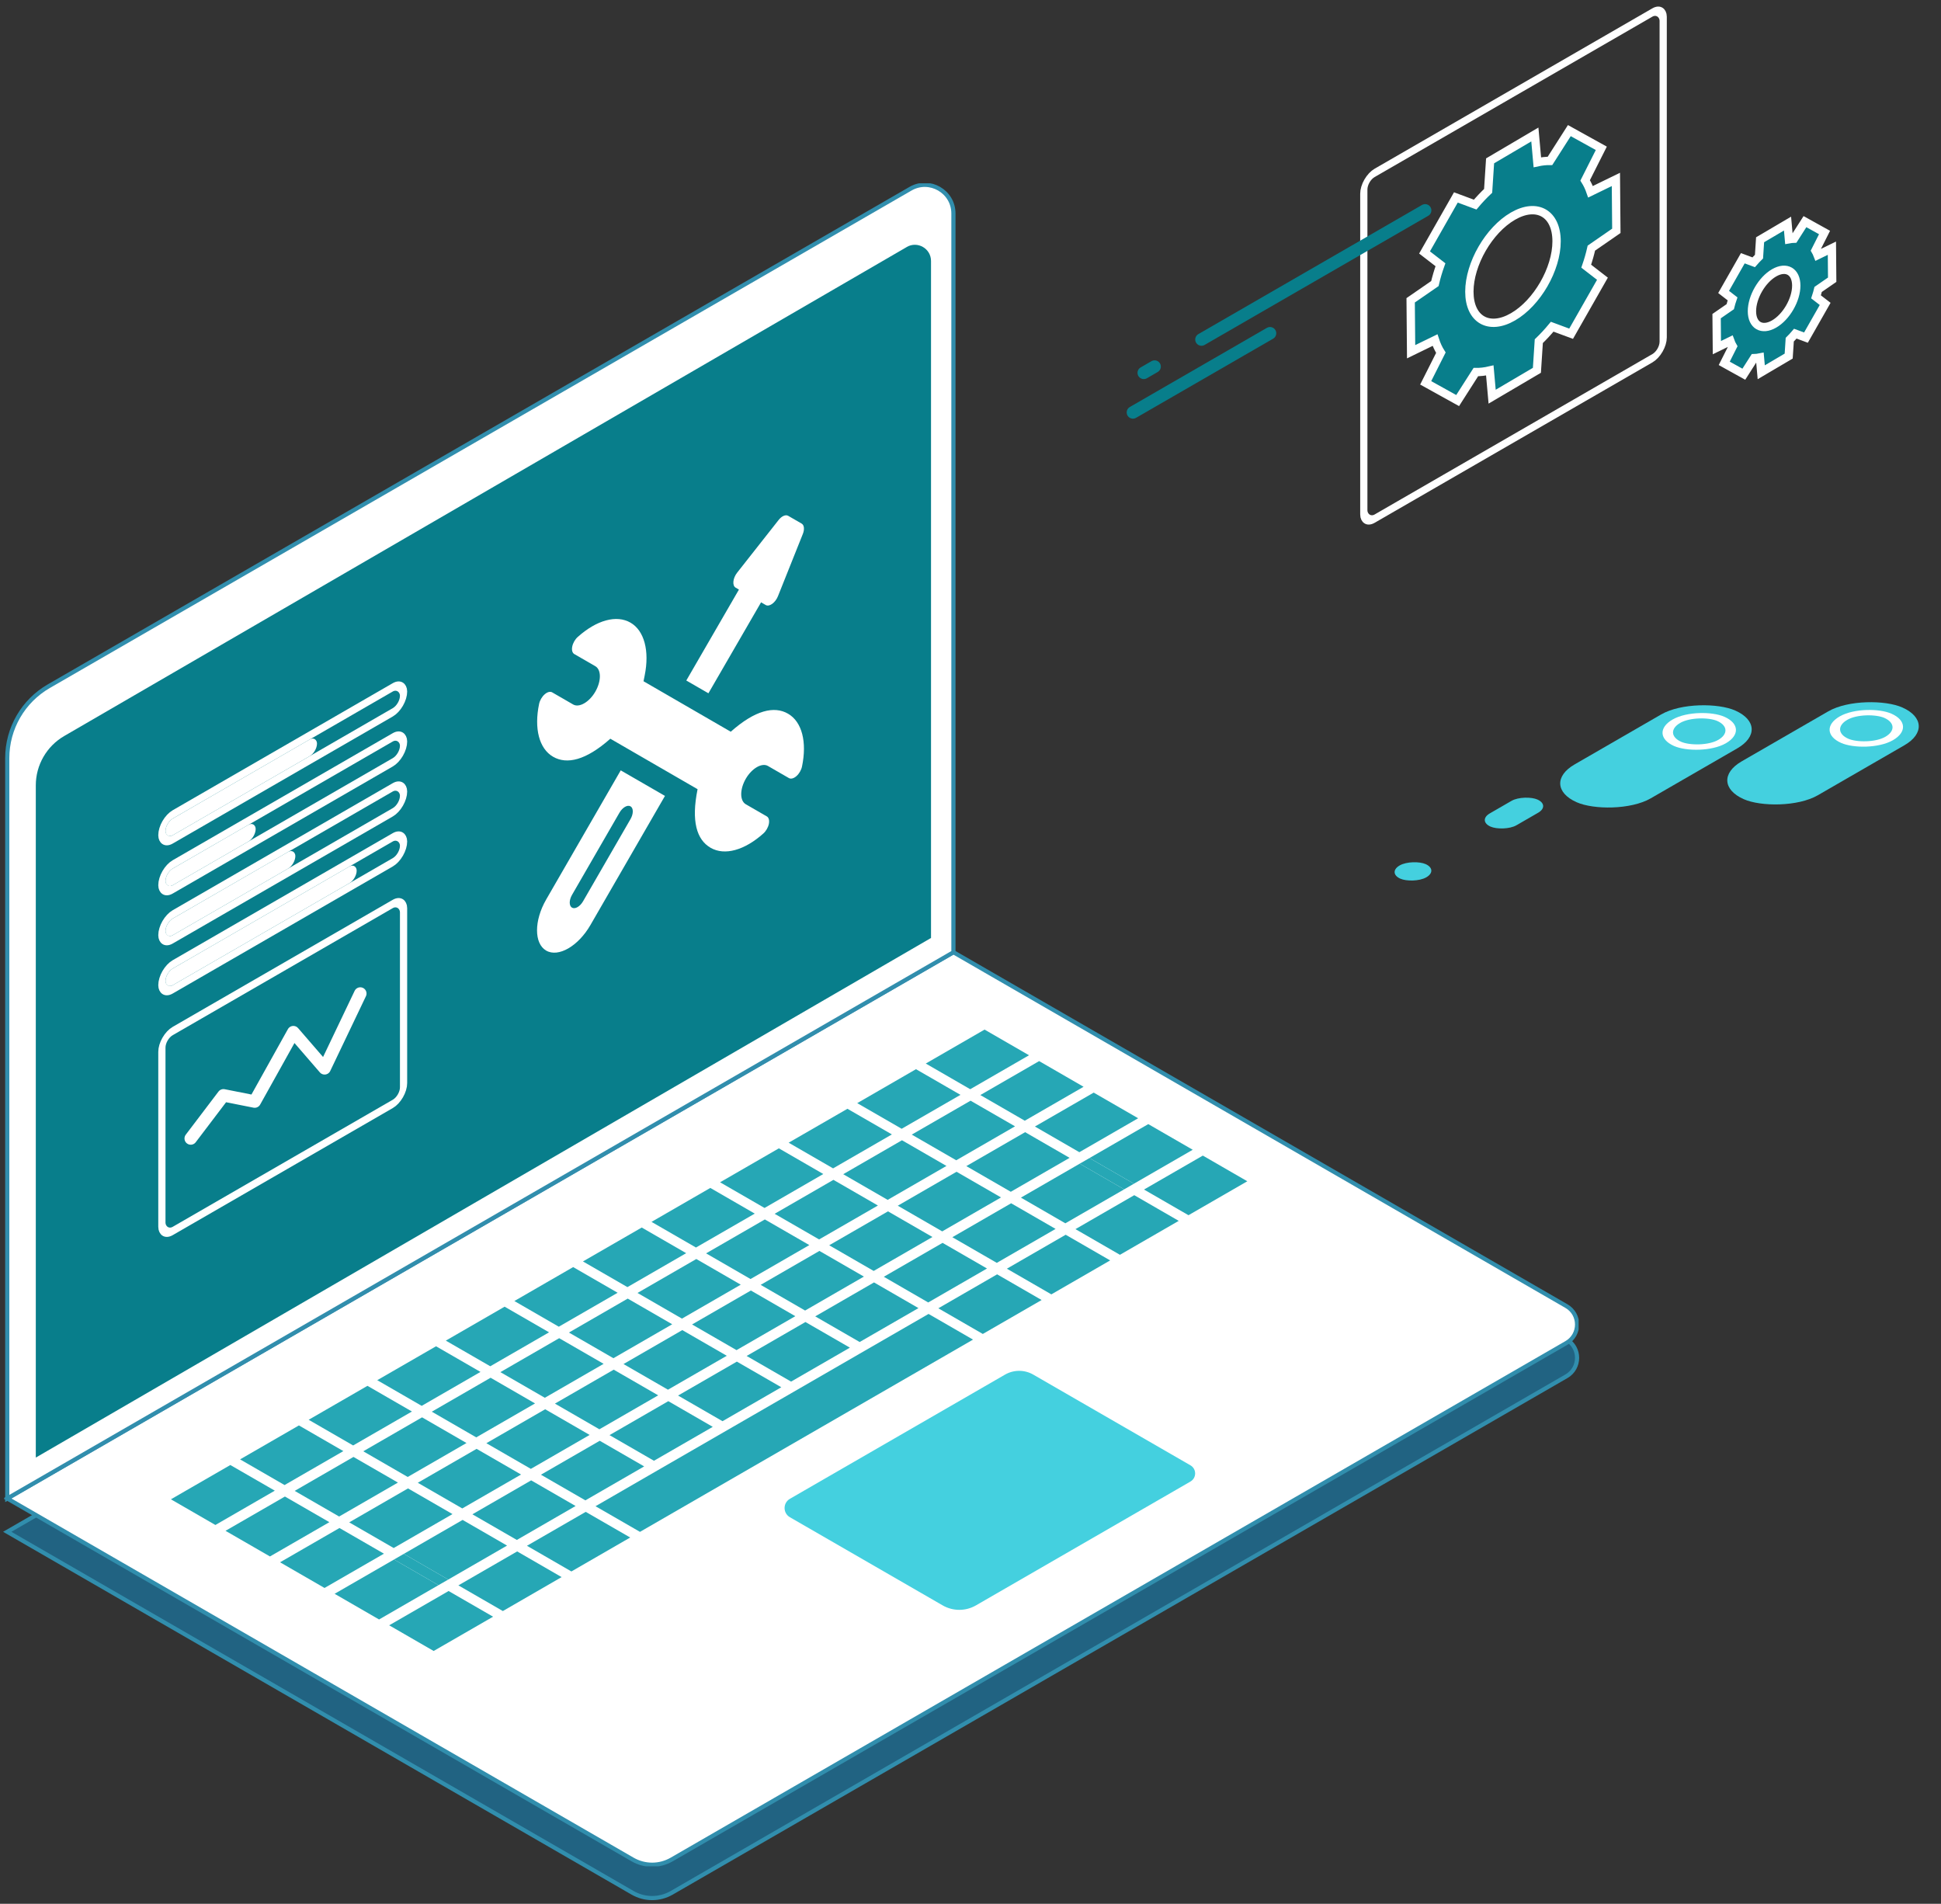 <?xml version="1.0" encoding="UTF-8"?> <svg xmlns="http://www.w3.org/2000/svg" width="466" height="457" viewBox="0 0 466 457" fill="none"><rect x="0" y="0" width="466" height="457" fill="#333333" stroke="none"/><path d="M376.073 330.371L161.258 454.37C158.353 456.044 154.782 456.044 151.877 454.37L1.741 367.706L228.901 236.581L376.073 321.526C379.482 323.489 379.482 328.408 376.073 330.371Z" fill="#216382" stroke="#318EAD" stroke-miterlimit="10"></path><g clip-path="url(#clip0_1396_5942)"><path d="M376.073 322.371L161.258 446.37C158.353 448.044 154.782 448.044 151.877 446.37L1.741 359.706L228.901 228.581L376.073 313.526C379.482 315.489 379.482 320.408 376.073 322.371Z" fill="white" stroke="#318EAD" stroke-miterlimit="10"></path><path d="M218.594 45.304L11.707 164.725C5.542 168.288 1.741 174.866 1.741 181.985V359.714L228.901 228.588V51.252C228.901 45.963 223.181 42.659 218.594 45.304Z" fill="white" stroke="#318EAD" stroke-miterlimit="10"></path><path d="M217.698 59.297L15.427 176.674C11.196 179.126 8.595 183.645 8.595 188.534V349.891L223.522 225.158V62.653C223.522 59.66 220.284 57.786 217.69 59.29L217.698 59.297Z" fill="#087E8B"></path><path d="M141.563 344.454L127.447 352.602L116.77 346.439L130.885 338.29L141.563 344.454Z" fill="#26A7B5"></path><path d="M154.656 352.01L140.54 360.158L129.87 354.002L143.986 345.854L154.656 352.01Z" fill="#26A7B5"></path><path d="M158.02 334.949L143.904 343.098L133.227 336.935L147.342 328.786L158.02 334.949Z" fill="#26A7B5"></path><path d="M171.12 342.513L157.004 350.654L146.334 344.498L160.45 336.349L171.12 342.513Z" fill="#26A7B5"></path><path d="M163.807 319.289L174.484 325.452L160.368 333.594L149.691 327.438L163.807 319.289Z" fill="#26A7B5"></path><path d="M187.577 333.009L173.462 341.157L162.792 335.001L176.907 326.853L187.577 333.009Z" fill="#26A7B5"></path><path d="M180.271 309.785L190.941 315.948L176.826 324.097L166.156 317.934L180.271 309.785Z" fill="#26A7B5"></path><path d="M204.041 323.504L189.926 331.653L179.256 325.497L193.371 317.348L204.041 323.504Z" fill="#26A7B5"></path><path d="M207.405 306.444L193.29 314.593L182.62 308.429L196.728 300.281L207.405 306.444Z" fill="#26A7B5"></path><path d="M220.506 314.007L206.39 322.149L195.72 315.993L209.836 307.844L220.506 314.007Z" fill="#26A7B5"></path><path d="M240.327 287.443L226.211 295.592L215.541 289.428L229.649 281.28L240.327 287.443Z" fill="#26A7B5"></path><path d="M223.862 296.94L209.754 305.088L199.077 298.925L213.192 290.784L223.862 296.94Z" fill="#26A7B5"></path><path d="M236.963 304.503L222.847 312.652L212.185 306.489L226.293 298.347L236.963 304.503Z" fill="#26A7B5"></path><path d="M250.071 312.067L235.955 320.215L225.278 314.052L239.393 305.903L250.071 312.067Z" fill="#26A7B5"></path><path d="M222.929 315.408L233.606 321.571L153.648 367.722L142.97 361.566L158.99 352.313L175.892 342.557L192.09 333.209L206.301 325.001L222.929 315.408Z" fill="#26A7B5"></path><path d="M96.949 373.003L107.619 379.167L105.27 380.515L94.6 374.359L96.949 373.003Z" fill="#26A7B5"></path><path d="M253.427 294.999L239.312 303.148L228.642 296.992L242.757 288.843L253.427 294.999Z" fill="#26A7B5"></path><path d="M266.528 302.562L252.412 310.711L241.735 304.548L255.85 296.399L266.528 302.562Z" fill="#26A7B5"></path><path d="M272.315 286.902L282.992 293.066L268.877 301.214L258.199 295.051L272.315 286.902Z" fill="#26A7B5"></path><path d="M299.456 283.561L285.334 291.71L274.656 285.547L288.779 277.398L299.456 283.561Z" fill="#26A7B5"></path><path d="M256.791 277.939L242.676 286.087L231.998 279.924L246.114 271.776L256.791 277.939Z" fill="#26A7B5"></path><path d="M272.233 284.147L269.892 285.502L259.222 279.339L261.563 277.991L272.233 284.147Z" fill="#26A7B5"></path><path d="M259.222 279.339L269.892 285.502L255.769 293.651L245.106 287.487L259.222 279.339Z" fill="#26A7B5"></path><path d="M286.349 275.998L272.233 284.147L261.563 277.991L275.679 269.842L286.349 275.998Z" fill="#26A7B5"></path><path d="M273.248 268.435L259.133 276.583L248.463 270.42L262.578 262.279L273.248 268.435Z" fill="#26A7B5"></path><path d="M249.478 254.715L260.148 260.879L246.032 269.027L235.362 262.864L249.478 254.715Z" fill="#26A7B5"></path><path d="M247.048 253.315L232.932 261.464L222.262 255.301L236.378 247.152L247.048 253.315Z" fill="#26A7B5"></path><path d="M243.691 270.375L229.575 278.524L218.898 272.361L233.013 264.22L243.691 270.375Z" fill="#26A7B5"></path><path d="M230.59 262.819L216.475 270.961L205.805 264.805L219.913 256.656L230.59 262.819Z" fill="#26A7B5"></path><path d="M227.226 279.88L213.111 288.028L202.441 281.865L216.549 273.716L227.226 279.88Z" fill="#26A7B5"></path><path d="M214.126 272.316L200.011 280.465L189.341 274.302L203.456 266.16L214.126 272.316Z" fill="#26A7B5"></path><path d="M210.77 289.384L196.654 297.525L185.977 291.369L200.092 283.221L210.77 289.384Z" fill="#26A7B5"></path><path d="M186.992 275.657L197.662 281.821L183.554 289.969L172.876 283.806L186.992 275.657Z" fill="#26A7B5"></path><path d="M194.305 298.881L180.19 307.029L169.52 300.866L183.628 292.725L194.305 298.881Z" fill="#26A7B5"></path><path d="M170.535 285.161L181.205 291.325L167.089 299.466L156.419 293.31L170.535 285.161Z" fill="#26A7B5"></path><path d="M177.841 308.385L163.725 316.533L153.055 310.37L167.171 302.222L177.841 308.385Z" fill="#26A7B5"></path><path d="M164.74 300.822L150.632 308.97L139.955 302.807L154.07 294.666L164.74 300.822Z" fill="#26A7B5"></path><path d="M161.384 317.889L147.268 326.038L136.591 319.874L150.706 311.726L161.384 317.889Z" fill="#26A7B5"></path><path d="M148.283 310.326L134.16 318.474L123.49 312.311L137.606 304.162L148.283 310.326Z" fill="#26A7B5"></path><path d="M144.919 327.386L130.804 335.535L120.134 329.379L134.249 321.23L144.919 327.386Z" fill="#26A7B5"></path><path d="M131.819 319.823L117.703 327.971L107.033 321.815L121.149 313.667L131.819 319.823Z" fill="#26A7B5"></path><path d="M117.785 330.727L128.455 336.89L114.339 345.039L103.669 338.876L117.785 330.727Z" fill="#26A7B5"></path><path d="M115.354 329.327L101.239 337.475L90.569 331.312L104.684 323.171L115.354 329.327Z" fill="#26A7B5"></path><path d="M98.897 338.831L84.782 346.98L74.104 340.816L88.22 332.668L98.897 338.831Z" fill="#26A7B5"></path><path d="M111.998 346.394L97.882 354.543L87.212 348.38L101.328 340.231L111.998 346.394Z" fill="#26A7B5"></path><path d="M125.098 353.958L110.983 362.099L100.305 355.936L114.421 347.794L125.098 353.958Z" fill="#26A7B5"></path><path d="M138.191 361.514L124.083 369.662L113.413 363.507L127.521 355.358L138.191 361.514Z" fill="#26A7B5"></path><path d="M151.299 369.077L137.183 377.226L126.513 371.062L140.622 362.921L151.299 369.077Z" fill="#26A7B5"></path><path d="M134.834 378.581L120.726 386.73L110.049 380.567L124.164 372.418L134.834 378.581Z" fill="#26A7B5"></path><path d="M121.734 371.018L107.619 379.167L96.949 373.003L111.064 364.855L121.734 371.018Z" fill="#26A7B5"></path><path d="M108.634 363.455L94.518 371.603L83.841 365.44L97.956 357.291L108.634 363.455Z" fill="#26A7B5"></path><path d="M95.533 355.891L81.418 364.04L70.748 357.884L84.863 349.735L95.533 355.891Z" fill="#26A7B5"></path><path d="M71.763 342.172L82.433 348.335L68.317 356.484L57.64 350.321L71.763 342.172Z" fill="#26A7B5"></path><path d="M65.976 357.832L51.712 366.07L41.035 359.906L55.298 351.676L65.976 357.832Z" fill="#26A7B5"></path><path d="M79.076 365.395L64.813 373.626L54.143 367.47L68.406 359.24L79.076 365.395Z" fill="#26A7B5"></path><path d="M92.177 372.959L77.913 381.189L67.236 375.026L81.499 366.796L92.177 372.959Z" fill="#26A7B5"></path><path d="M105.27 380.515L91.006 388.752L80.336 382.589L94.6 374.359L105.27 380.515Z" fill="#26A7B5"></path><path d="M107.7 381.922L118.378 388.086L104.114 396.316L93.436 390.152L107.7 381.922Z" fill="#26A7B5"></path><path d="M285.815 355.639L234.303 385.374C231.835 386.797 228.79 386.797 226.322 385.374L189.644 364.21C187.94 363.225 187.94 360.773 189.644 359.788L241.283 329.979C243.387 328.764 245.98 328.764 248.077 329.979L285.808 351.75C287.305 352.617 287.305 354.773 285.808 355.639H285.815Z" fill="#44D0DF"></path><path fill-rule="evenodd" clip-rule="evenodd" d="M189.227 123.821L192.464 125.69C193.073 126.042 193.189 127.066 192.746 128.175L186.773 143.12C186.145 144.692 184.699 145.732 183.836 145.234L182.719 144.589L170.08 166.421L164.769 163.354L177.408 141.523L176.616 141.065C175.752 140.567 175.93 138.795 176.977 137.464L186.934 124.819C187.672 123.881 188.618 123.47 189.227 123.821ZM189.188 171.32C185.892 169.414 181.318 170.441 175.444 175.65L154.497 163.532L154.774 162.163C155.98 156.24 154.676 151.374 151.373 149.467C148.009 147.521 143.227 148.856 138.704 152.902C138.059 153.479 137.557 154.354 137.386 155.199C137.215 156.045 137.403 156.73 137.875 157.003L142.919 159.915C144.393 160.771 144.379 163.513 142.923 166.04C141.478 168.547 139.049 169.947 137.609 169.112L132.565 166.199C132.092 165.925 131.402 166.109 130.756 166.681C130.109 167.253 129.604 168.125 129.427 168.973C128.203 174.844 129.408 179.705 132.788 181.657C136.083 183.562 140.651 182.544 146.529 177.329L167.477 189.446C165.914 197.13 167.262 201.582 170.603 203.51C173.971 205.458 178.756 204.111 183.269 200.076C183.914 199.499 184.416 198.624 184.587 197.779C184.758 196.933 184.571 196.247 184.098 195.974L179.055 193.063C177.581 192.207 177.595 189.465 179.051 186.938C180.514 184.413 182.938 183.04 184.365 183.868L189.41 186.78C189.883 187.053 190.572 186.869 191.219 186.297C191.865 185.725 192.37 184.853 192.547 184.006C193.771 178.135 192.567 173.272 189.188 171.32ZM149.027 184.924L131.129 215.926C128.2 220.999 128.2 226.499 131.129 228.189C134.058 229.881 138.821 227.131 141.75 222.058L159.647 191.057L149.027 184.924ZM139.986 216.348C139.253 217.619 138.065 218.304 137.332 217.881C136.598 217.457 136.598 216.086 137.332 214.815L148.719 195.09C149.452 193.819 150.64 193.133 151.374 193.557C152.107 193.98 152.107 195.352 151.374 196.622L139.986 216.348Z" fill="white"></path><rect x="0.866" y="0.5" width="67" height="6" rx="3" transform="matrix(0.866 -0.5 0 1 38.116 196.93)" stroke="white" stroke-width="2"></rect><rect width="42" height="4" rx="2" transform="matrix(0.866 -0.5 0 1 39.732 197.497)" fill="white"></rect><rect width="25" height="4" rx="2" transform="matrix(0.866 -0.5 0 1 39.732 209.497)" fill="white"></rect><rect width="36" height="4" rx="2" transform="matrix(0.866 -0.5 0 1 39.732 221.497)" fill="white"></rect><rect width="53" height="4" rx="2" transform="matrix(0.866 -0.5 0 1 39.732 233.497)" fill="white"></rect><rect x="0.866" y="0.5" width="67" height="6" rx="3" transform="matrix(0.866 -0.5 0 1 38.116 208.93)" stroke="white" stroke-width="2"></rect><rect x="0.866" y="0.5" width="67" height="6" rx="3" transform="matrix(0.866 -0.5 0 1 38.116 220.93)" stroke="white" stroke-width="2"></rect><rect x="0.866" y="0.5" width="67" height="6" rx="3" transform="matrix(0.866 -0.5 0 1 38.116 232.93)" stroke="white" stroke-width="2"></rect><rect x="0.866" y="0.5" width="67" height="48" rx="3" transform="matrix(0.866 -0.5 0 1 38.116 248.93)" stroke="white" stroke-width="2"></rect><path d="M45.794 273.287L53.649 262.936L61.147 264.423L70.43 247.774L77.928 256.445L86.497 238.497" stroke="white" stroke-width="3" stroke-linecap="round" stroke-linejoin="round"></path></g><rect x="0.866" y="0.5" width="83" height="83" rx="3" transform="matrix(0.866 -0.5 0 1 326.676 42.933)" stroke="white" stroke-width="2"></rect><path d="M387.266 55.961L388.055 55.415L388.047 54.504L387.955 43.98L387.947 43.068L387.156 43.454L381.857 46.035C381.509 45.031 381.075 44.12 380.564 43.309L383.944 36.603L384.447 35.605L383.881 35.291L377.339 31.664L376.773 31.35L376.17 32.293L372.122 38.629C371.154 38.62 370.141 38.726 369.088 38.955L368.568 33.15L368.491 32.284L367.698 32.751L358.537 38.146L357.744 38.614L357.682 39.562L357.275 45.817C356.194 46.84 355.153 47.944 354.162 49.114L350.143 47.624L349.531 47.396L348.975 48.371L342.564 59.626L342.009 60.601L342.524 60.999L345.827 63.554C345.289 65.055 344.84 66.567 344.49 68.072L339.464 71.544L338.674 72.089L338.682 73L338.775 83.525L338.783 84.436L339.573 84.051L344.527 81.638C344.894 82.762 345.365 83.772 345.93 84.663L342.785 90.901L342.282 91.9L342.849 92.213L349.39 95.84L349.957 96.154L350.559 95.211L354.327 89.315C355.39 89.328 356.509 89.2 357.674 88.925L358.16 94.357L358.237 95.223L359.03 94.756L368.191 89.361L368.984 88.894L369.046 87.945L369.439 81.9C370.558 80.824 371.633 79.661 372.652 78.427L376.585 79.885L377.198 80.112L377.753 79.138L384.164 67.882L384.719 66.908L384.204 66.51L380.823 63.895C381.32 62.453 381.735 61.003 382.058 59.559L387.266 55.961ZM363.238 76.058C357.457 79.396 352.77 76.69 352.77 70.014C352.77 63.338 357.457 55.221 363.238 51.883C369.02 48.544 373.707 51.25 373.707 57.926C373.707 64.603 369.02 72.72 363.238 76.058Z" fill="#087E8B" stroke="white" stroke-width="2"></path><path d="M342.148 50.5L288.454 81.5" stroke="#087E8B" stroke-width="3" stroke-linecap="round"></path><path d="M304.909 80L272 99" stroke="#087E8B" stroke-width="3" stroke-linecap="round"></path><path d="M277.196 88L274.598 89.5" stroke="#087E8B" stroke-width="3" stroke-linecap="round"></path><rect width="44" height="20" rx="10" transform="matrix(0.866 -0.5 0.914 0.407 409.485 187.762)" fill="#44D0DF"></rect><rect x="1.78" y="-0.093" width="12" height="12" rx="6" transform="matrix(0.866 -0.5 0.914 0.407 435.932 176.316)" stroke="white" stroke-width="2"></rect><rect width="44" height="20" rx="10" transform="matrix(0.866 -0.5 0.914 0.407 369.373 188.5)" fill="#44D0DF"></rect><rect x="1.78" y="-0.093" width="12" height="12" rx="6" transform="matrix(0.866 -0.5 0.914 0.407 395.82 177.055)" stroke="white" stroke-width="2"></rect><rect width="13" height="7" rx="3.5" transform="matrix(0.866 -0.5 0.914 0.407 354.651 197)" fill="#44D0DF"></rect><rect width="7" height="7" rx="3.5" transform="matrix(0.866 -0.5 0.914 0.407 333 209.5)" fill="#44D0DF"></rect><path d="M439.085 67.693L439.874 67.148L439.866 66.237L439.816 60.492L439.808 59.581L439.017 59.966L436.381 61.25C436.23 60.854 436.055 60.484 435.856 60.144L437.537 56.81L438.04 55.812L437.474 55.498L433.903 53.518L433.337 53.204L432.734 54.147L430.721 57.297C430.324 57.307 429.913 57.35 429.49 57.429L429.232 54.542L429.154 53.675L428.361 54.142L423.361 57.088L422.568 57.555L422.506 58.503L422.304 61.605C421.866 62.033 421.44 62.485 421.028 62.957L419.033 62.218L418.42 61.99L417.865 62.965L414.365 69.109L413.81 70.083L414.325 70.481L415.958 71.744C415.744 72.368 415.558 72.996 415.402 73.621L412.915 75.34L412.126 75.885L412.134 76.796L412.184 82.541L412.192 83.452L412.983 83.067L415.426 81.876C415.591 82.335 415.788 82.758 416.015 83.144L414.463 86.223L413.96 87.221L414.526 87.535L418.097 89.515L418.663 89.829L419.266 88.885L421.125 85.976C421.576 85.966 422.045 85.912 422.528 85.813L422.768 88.492L422.845 89.359L423.638 88.891L428.639 85.946L429.431 85.479L429.493 84.531L429.688 81.539C430.147 81.083 430.593 80.601 431.022 80.097L432.966 80.817L433.579 81.045L434.134 80.07L437.634 73.927L438.189 72.952L437.674 72.554L435.995 71.256C436.19 70.664 436.359 70.07 436.502 69.478L439.085 67.693ZM425.931 77.779C422.992 79.476 420.61 78.101 420.61 74.707C420.61 71.314 422.992 67.188 425.931 65.492C428.87 63.795 431.252 65.17 431.252 68.563C431.252 71.957 428.87 76.082 425.931 77.779Z" fill="#087E8B" stroke="white" stroke-width="2"></path><defs><clipPath id="clip0_1396_5942"><rect width="378" height="404" fill="white" transform="translate(1 44)"></rect></clipPath></defs></svg> 